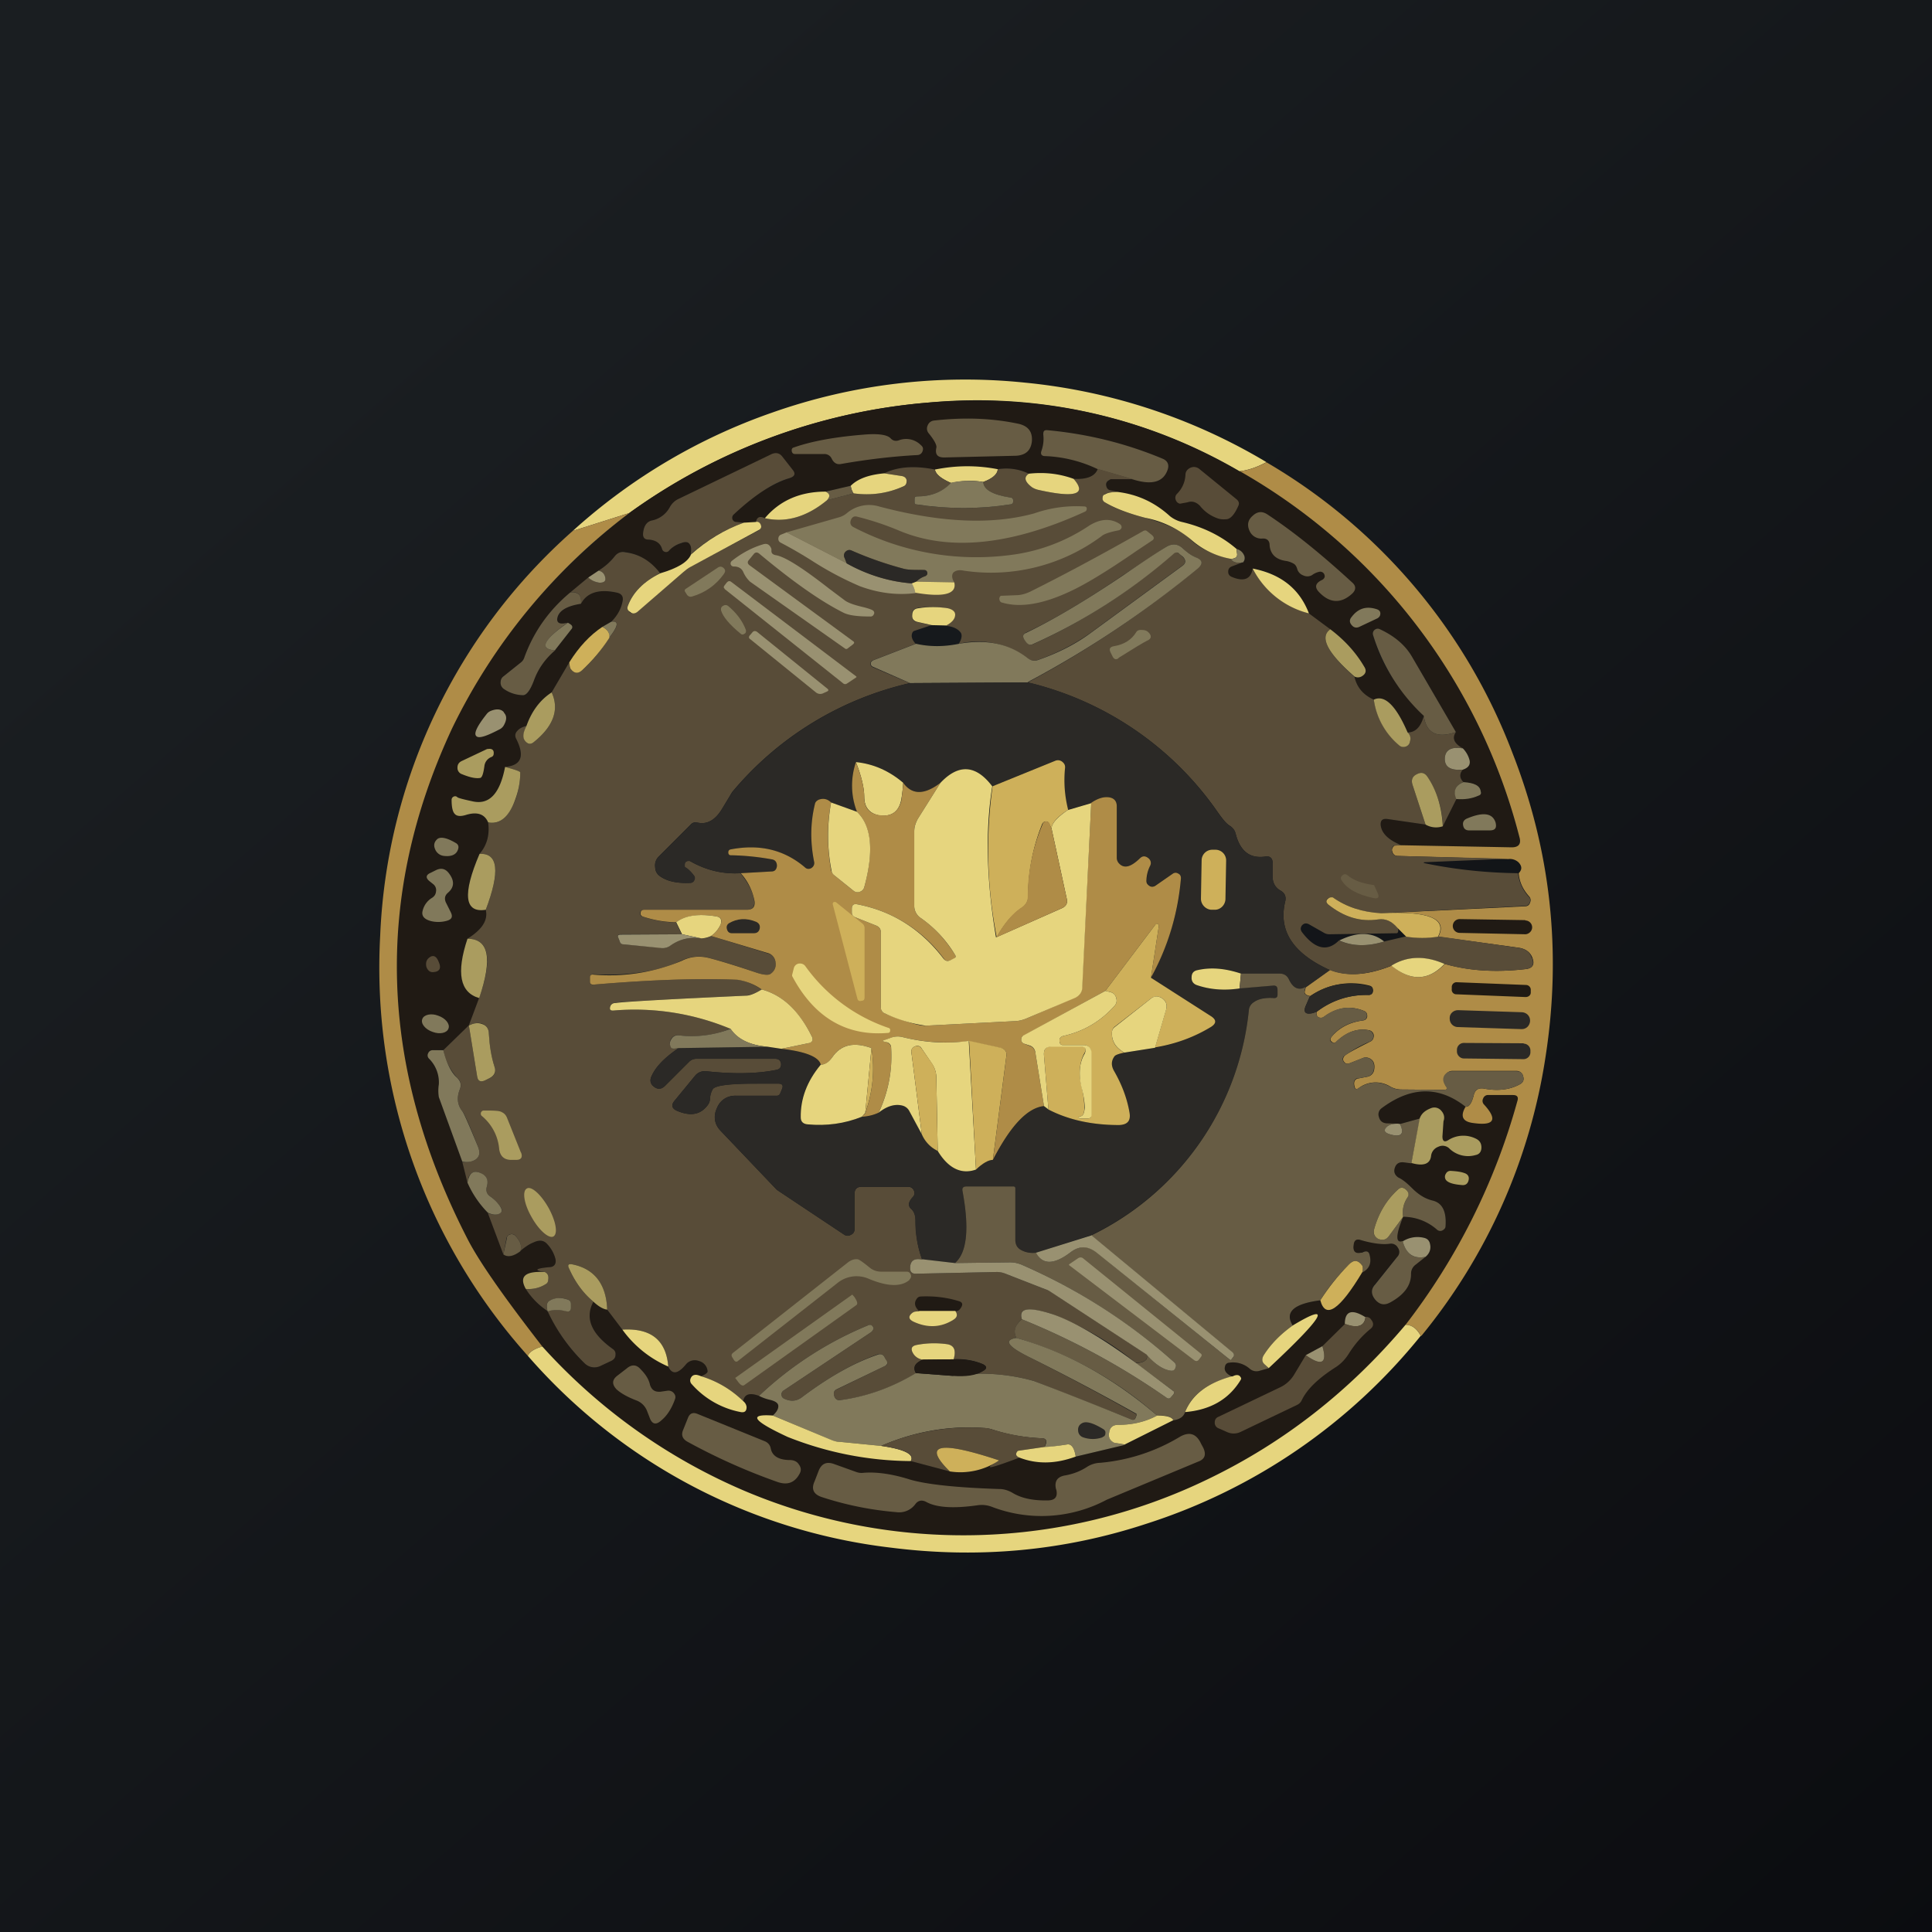 <!-- by TradingView --><svg width="56" height="56" viewBox="0 0 56 56" xmlns="http://www.w3.org/2000/svg"><path fill="url(#a)" d="M0 0h56v56H0z"/><path d="M36.7 13.4c-.26.14-.52.23-.77.26a15.07 15.07 0 0 0-9.03-1.99 17.22 17.22 0 0 0-8.66 3.2l-1.64.52a16.84 16.84 0 0 1 5.78-3.43 16.82 16.82 0 0 1 7.32-.87 16.8 16.8 0 0 1 7 2.3Z" fill="#E6D57E"/><path d="M35.93 13.66a17.07 17.07 0 0 1 8.1 10.6c.06.2-.02.3-.22.3l-3.19-.06c-.37-.15-.57-.34-.6-.58-.01-.14.05-.2.2-.18l1.1.16c.15.1.32.1.5.05l.4-.8c.23.03.45 0 .64-.09.05-.02.08-.06.07-.12-.03-.16-.2-.25-.51-.27-.11-.12-.12-.24-.02-.36.15-.05.22-.13.2-.26a.68.68 0 0 0-.2-.36c-.25-.14-.32-.3-.2-.47l-1.27-2.18c-.19-.33-.5-.6-.93-.8a.14.14 0 0 0-.16.02.14.14 0 0 0-.04.15c.2.8.7 1.57 1.47 2.34-.09.33-.25.48-.47.48-.34-.79-.67-1.1-.98-.95a.92.92 0 0 1-.56-.66c.07.02.14.02.2-.01.13-.07.16-.17.08-.3a3.7 3.7 0 0 0-.98-1.07l-.62-.46a2.01 2.01 0 0 0-1.63-1.3c-.05.31-.26.4-.62.24a.15.15 0 0 1-.1-.15c0-.07.04-.12.1-.15l.33-.11a.16.16 0 0 0 .05-.19.3.3 0 0 0-.23-.2 3.57 3.57 0 0 0-1.58-.79.8.8 0 0 1-.35-.17 2.79 2.79 0 0 0-1.5-.7l-.24-.05a.12.12 0 0 1-.09-.08c-.04-.1-.01-.17.08-.22a.14.14 0 0 1 .07-.02h.62c.55.18.88.08 1-.3.04-.13 0-.23-.14-.29a11.5 11.5 0 0 0-3.34-.83c-.1-.01-.14.03-.13.12.02.17 0 .32-.05.47-.04.1 0 .15.1.16.48 0 .99.13 1.53.37-.08.22-.32.31-.7.29-.41-.15-.84-.2-1.3-.15a1.45 1.45 0 0 0-.9-.13 4.74 4.74 0 0 0-1.82.01c-.6-.12-1.1-.08-1.47.11-.45.04-.78.16-.97.36l-.73.17c-.74 0-1.33.26-1.76.77-.15-.07-.23-.03-.26.11l-.35.02-.21-.02a.12.12 0 0 1-.12-.08c-.01-.06 0-.1.04-.14a4.27 4.27 0 0 1 1.61-1.05c.16-.04.19-.13.09-.25l-.29-.37c-.08-.1-.19-.13-.3-.07l-2.7 1.29c-.12.05-.2.13-.26.23a.76.76 0 0 1-.54.4c-.14.04-.22.16-.24.37-.01.11.04.17.15.18.21 0 .35.1.4.27.02.05.05.08.1.09.04 0 .08-.01.11-.05a.8.8 0 0 1 .35-.2c.13-.06.21-.04.25.04.04.06.04.16.02.28-.08.22-.38.4-.9.55-.26-.36-.59-.56-.99-.62a.31.31 0 0 0-.3.11c-.13.17-.3.31-.48.43l-.3.2-.53.44a4.43 4.43 0 0 0-1.33 1.9.29.29 0 0 1-.1.13l-.5.39a.22.22 0 0 0-.08.2c0 .08.04.14.11.18a1 1 0 0 0 .55.17c.1 0 .2-.15.3-.41.11-.34.32-.63.62-.9l.47-.6c.04-.05.04-.1-.02-.14a.7.7 0 0 0-.08-.05c-.21.05-.31.02-.3-.1.01-.23.24-.38.68-.45.17-.33.52-.44 1.05-.32.12.03.18.1.16.23-.04.23-.15.43-.33.6l-.26.16c-.36.24-.68.58-.96 1.03l-.51.87c-.34.22-.58.55-.73.97a.48.48 0 0 0-.26.14c-.07.07-.08.15-.04.23.26.5.15.78-.32.82-.15.78-.46 1.1-.93 1-.28-.06-.43-.1-.45-.12-.03-.03-.07-.04-.1-.02a.1.1 0 0 0-.07.1c0 .2.03.34.09.4.06.07.17.08.33.03.33-.1.54-.02.64.22.04.38-.04.68-.25.9-.5 1.18-.44 1.72.18 1.63.07.3-.1.57-.53.84-.33 1-.22 1.56.34 1.72l-.3.8-.74.7-.31.01c-.07 0-.11.03-.13.09-.03.05-.02.1.02.15.21.23.3.48.29.75-.02.2-.02.32 0 .37l.68 1.87.15.61c.15.34.35.63.59.87l.45 1.2c.12.1.28.07.49-.08.13-.12.26-.2.39-.26.17-.08.3-.06.4.06.12.14.2.28.23.42.03.15-.03.23-.19.24-.4.04-.44.09-.12.14-.57-.03-.76.13-.55.5.2.28.4.5.63.63.3.63.66 1.13 1.08 1.52.13.12.29.15.46.07l.32-.15c.07-.04.1-.09.11-.17a.18.18 0 0 0-.08-.17c-.63-.45-.81-.9-.57-1.37.16.14.3.22.41.23l.44.58c.35.49.8.84 1.33 1.07.1.24.28.22.51-.06.1-.12.23-.16.38-.1.15.04.24.14.25.3 0 .04-.06.09-.19.14a.5.5 0 0 0-.15-.04.15.15 0 0 0-.15.1.15.15 0 0 0 .03.17c.38.42.85.7 1.42.8.12.03.17-.02.16-.14a.27.27 0 0 0-.1-.17c.05-.2.2-.25.47-.15.12.06.23.1.34.12.14.04.21.1.22.18 0 .09-.05.18-.16.27-.72-.05-.58.15.43.62.88.4 2.07.64 3.57.7l1.13.3a2 2 0 0 0 1.43-.32c-.5.29-.3.26.59-.08.51.2 1.06.18 1.63-.03l1.42-.34 1.4-.7c.2-.04.3-.12.35-.25a1.96 1.96 0 0 0 1.61-.93.07.07 0 0 0 0-.08c-.05-.08-.13-.08-.24-.03-.18-.07-.25-.17-.21-.3a.12.12 0 0 1 .1-.09c.24-.03.45.02.61.16.09.08.19.1.3.07l.26-.07c1.62-1.52 1.85-1.93.7-1.24-.25-.39.02-.63.79-.73.15.56.56.29 1.22-.82.2-.1.27-.26.21-.49-.02-.1-.08-.13-.18-.1a.47.47 0 0 1-.07.03c-.15.03-.22-.02-.22-.17l.01-.08c.02-.11.08-.15.19-.12.37.1.66.14.86.11.1-.01.18.03.23.12a.2.2 0 0 1-.02.25l-.65.8c-.12.15-.11.3 0 .45.13.14.27.17.44.08.4-.22.61-.49.61-.82 0-.1.04-.2.13-.27l.29-.23c.13-.11.17-.25.12-.4a.21.21 0 0 0-.16-.15.8.8 0 0 0-.62.1c-.21.07-.21-.17 0-.71.41.01.74.14 1 .37.03.04.09.05.14.03a.14.14 0 0 0 .1-.13c.04-.42-.09-.67-.38-.74-.2-.05-.4-.16-.59-.36a1.96 1.96 0 0 0-.4-.31c-.1-.07-.14-.16-.1-.28.04-.12.12-.17.25-.16l.23.02c.35.1.54.03.57-.2a.32.32 0 0 1 .2-.27.28.28 0 0 1 .34.06c.2.19.45.25.75.18.11-.03.17-.1.17-.22 0-.13-.06-.21-.17-.26a.81.81 0 0 0-.78.05c-.12.07-.18.03-.18-.1l.03-.44a.29.29 0 0 0-.07-.3.26.26 0 0 0-.3-.08c-.17.06-.27.15-.31.29l-.58.16h-.07l-.32-.02c-.12-.01-.19-.07-.22-.18-.04-.1 0-.2.08-.26.86-.63 1.67-.65 2.43-.04-.16.27-.1.43.2.47.63.09.74-.09.34-.53a.15.15 0 0 1-.03-.18c.03-.07.08-.1.15-.1h.7c.13 0 .18.06.14.18a18.75 18.75 0 0 1-3.24 6.48 17.06 17.06 0 0 1-5.7 4.47 16.26 16.26 0 0 1-13.41.36 16.72 16.72 0 0 1-5.91-4.2 24.24 24.24 0 0 1-2.18-3.14c-2.56-4.98-2.7-9.91-.43-14.8 1.08-2.31 2.8-4.39 5.13-6.22a17.22 17.22 0 0 1 8.66-3.2c3.27-.27 6.28.4 9.03 2Z" fill="#201A14"/><path d="M27.37 13.26c-.2 0-.27-.09-.23-.28.02-.07-.05-.21-.22-.42a.21.21 0 0 1-.03-.23c.03-.08.1-.13.18-.14.88-.1 1.7-.07 2.48.1.26.07.38.23.36.5-.03.27-.18.4-.45.42l-2.1.05ZM32.85 13.9l-1.03-.3a3.86 3.86 0 0 0-1.53-.38c-.1 0-.14-.06-.1-.16.05-.15.07-.3.05-.47 0-.1.03-.13.13-.12 1.18.11 2.29.39 3.34.83.13.06.18.16.14.3-.12.37-.45.47-1 .3ZM23.89 13.16h-.85c-.05 0-.08-.03-.09-.08-.01-.06.01-.1.06-.11.48-.17 1.14-.3 2-.37.44-.04.7 0 .8.1.06.07.15.1.25.06a.6.6 0 0 1 .63.14c.06.05.08.1.05.18a.16.16 0 0 1-.15.11c-.74.04-1.48.13-2.22.26-.11.02-.2-.03-.26-.15a.23.23 0 0 0-.22-.14Z" fill="#675C44"/><path d="M21.56 15.15c-.56.2-1.07.5-1.54.92.02-.12.02-.22-.02-.28-.04-.08-.12-.1-.25-.05a.8.8 0 0 0-.35.21.11.11 0 0 1-.11.05.12.12 0 0 1-.1-.09c-.05-.17-.19-.26-.4-.27-.11 0-.16-.07-.15-.18.02-.21.1-.33.24-.37a.76.76 0 0 0 .54-.4c.06-.1.14-.18.25-.23l2.7-1.3c.12-.05.23-.03.31.08l.29.37c.1.12.07.2-.09.25-.45.13-.99.47-1.61 1.05a.13.13 0 0 0-.04.14c.02.05.06.08.12.08l.2.02Z" fill="#584C38"/><path d="M41.18 38.72c-.1-.21-.26-.32-.44-.32a18.75 18.75 0 0 0 3.24-6.48c.04-.12 0-.18-.13-.18h-.7a.15.15 0 0 0-.16.1.15.15 0 0 0 .03.18c.4.44.29.62-.33.53-.3-.04-.37-.2-.21-.47.1.01.18-.1.24-.35.04-.14.13-.2.28-.18.4.08.76.04 1.05-.12.1-.05.13-.13.1-.23-.02-.1-.1-.16-.2-.16H42.1a.24.24 0 0 0-.2.11.23.23 0 0 0-.03.23l.04.1c.06.07.04.11-.06.11l-1.24-.01a.65.65 0 0 1-.32-.09.81.81 0 0 0-.92.06c-.05.03-.08.02-.1-.03-.04-.13-.02-.21.06-.25l.04-.01.26-.05a.24.24 0 0 0 .2-.2c.03-.17-.02-.29-.15-.34a.22.22 0 0 0-.18 0l-.38.15c-.07.03-.12.01-.16-.04-.04-.05-.04-.1 0-.16s.3-.2.76-.43c.07-.03.1-.1.1-.18a.17.17 0 0 0-.15-.15c-.32-.06-.64.05-.94.34-.04.04-.08.04-.12 0-.06-.04-.06-.08-.02-.14.21-.26.52-.43.91-.48.08-.01.12-.05.13-.12 0-.08-.02-.13-.1-.16-.4-.16-.78-.1-1.15.17a.13.13 0 0 1-.1.03c-.09 0-.13-.06-.12-.17.45-.34.95-.5 1.5-.49.08 0 .13-.03.14-.12 0-.08-.03-.13-.1-.15a2.09 2.09 0 0 0-1.72.3.27.27 0 0 1-.12-.04.09.09 0 0 1-.04-.1l.03-.12.7-.5c.5.2 1.09.16 1.79-.12.55.46 1.07.44 1.54-.05.7.2 1.47.25 2.34.15.2-.02.27-.13.2-.32-.06-.17-.2-.27-.4-.3l-2.33-.32c.28-.52-.27-.75-1.64-.68l4.15-.2c.08 0 .13-.04.15-.11a.16.16 0 0 0-.03-.18c-.18-.2-.28-.42-.3-.67.1-.1.1-.2 0-.31a.37.37 0 0 0-.3-.1l-3.2-.09c-.08 0-.14-.04-.16-.12-.03-.07 0-.13.06-.18l.21-.01 3.19.06c.2 0 .28-.1.22-.3a17.07 17.07 0 0 0-8.1-10.6c.25-.03.5-.12.77-.26a16.56 16.56 0 0 1 7.12 8.4c1.12 2.85 1.44 5.79.97 8.82a16.7 16.7 0 0 1-3.6 8.1Z" fill="#AF8C47"/><path d="M28.92 13.6c0 .14-.15.27-.42.37a2.38 2.38 0 0 0-.93.03c-.3-.13-.45-.26-.47-.39.6-.12 1.2-.13 1.82-.01Z" fill="#E6D57E"/><path d="M27.1 13.61c.02.13.17.26.47.39-.25.26-.58.39-1 .39-.04 0-.06.02-.06.07v.1c0 .04.01.06.05.06.92.14 1.83.14 2.72 0 .06 0 .09-.04.09-.1 0-.06-.03-.1-.09-.1-.51-.08-.77-.23-.78-.45.27-.1.41-.23.42-.37.33-.05.63 0 .9.13-.15.1-.12.23.1.39.05.04.11.07.18.08 1.07.24 1.4.13 1.02-.32.38.02.62-.07.7-.29l1.03.3h-.62c-.03 0-.05 0-.07.02-.1.05-.12.12-.08.22.02.04.05.07.1.08l.23.05c-.17 0-.3.02-.38.06a.12.12 0 0 0-.07.11c0 .06.01.1.05.12.26.17.65.32 1.19.46.64.18 1.07.38 1.3.62.25.25.64.44 1.17.57.07.1.18.13.35.1l-.32.12c-.07.03-.1.08-.1.15 0 .07.03.12.1.15.35.15.56.07.61-.24.35.66.89 1.09 1.63 1.3l.62.46c-.32.22-.09.68.7 1.38.07.3.25.52.56.66.09.54.34.98.74 1.32.06.05.12.06.19.04a.18.18 0 0 0 .12-.15c.02-.11 0-.2-.07-.26.22 0 .38-.15.47-.48.07.5.38.66.93.47-.12.18-.05.33.2.47-.33-.05-.5.04-.52.27-.02.26.15.38.52.35-.1.12-.1.24.02.36-.23.09-.3.25-.2.48l-.4.8a2.78 2.78 0 0 0-.44-1.43c-.08-.12-.18-.15-.3-.08-.14.06-.18.16-.14.3l.38 1.16-1.1-.16c-.15-.02-.21.04-.2.18.03.24.23.43.6.58l-.21.01c-.07.05-.08.11-.06.18.02.08.08.12.16.12l3.2.08-2.37.1c-.1 0-.1.02 0 .04.88.18 1.77.27 2.66.28.03.25.13.48.3.67.06.05.07.11.04.18a.15.15 0 0 1-.15.1l-4.15.21a2.67 2.67 0 0 1-1.4-.45c-.02-.01-.04-.01-.07 0-.04 0-.07.02-.1.04-.04.05-.03.1.02.15.46.37.94.52 1.46.44.21-.03.4.05.55.24.03.03.04.07.02.13-.01.02-.02.03-.04.03l-1.94.03a.3.3 0 0 1-.16-.04l-.44-.25c-.08-.04-.14-.03-.2.03-.05.07-.05.13 0 .2.38.5.74.57 1.07.24.39.17.82.18 1.31.03l.64-.15c.3.06.62.06.92 0l2.32.33c.22.03.35.13.4.3h.01c.07.2 0 .3-.2.32-.87.1-1.65.05-2.34-.15-.57-.24-1.09-.23-1.54.05-.7.28-1.3.32-1.78.13-1.06-.48-1.5-1.13-1.3-1.98.04-.15-.01-.26-.14-.33a.43.43 0 0 1-.22-.39v-.39c0-.16-.08-.23-.23-.2-.43.06-.71-.16-.84-.65a.4.4 0 0 0-.18-.25c-.1-.06-.2-.19-.35-.4a9.32 9.32 0 0 0-5.5-3.75 29.5 29.5 0 0 0 4.94-3.32c.14-.12.13-.21-.04-.29a1.29 1.29 0 0 1-.39-.26c-.15-.15-.32-.17-.51-.05l-1.25.82c-1.09.74-2.02 1.29-2.79 1.65-.1.05-.12.12-.06.2l.06.08c.05.08.11.1.2.06A16.36 16.36 0 0 0 34 16.05c.06-.05.13-.05.19.01l.09.08c.1.1.09.2-.03.27l-2.65 1.94c-.42.3-.93.57-1.52.78a.31.31 0 0 1-.31-.06 2.39 2.39 0 0 0-1.98-.41c.09-.14.1-.25.06-.32-.08-.11-.22-.18-.43-.2.15-.1.23-.18.25-.27.03-.12-.04-.2-.21-.23a2.48 2.48 0 0 0-.85-.02c-.12.02-.18.09-.18.2 0 .12.05.2.16.21l.41.09-.48.16a.1.1 0 0 0-.07.05c-.05.1-.02.21.09.33l-1.24.48a.1.1 0 0 0-.07.1c0 .04.02.08.07.1l1.07.46a9.45 9.45 0 0 0-5.15 3.16l-.3.5c-.2.32-.44.45-.72.38a.18.18 0 0 0-.18.06l-.93.93a.35.35 0 0 0-.1.3c0 .13.06.22.17.29.2.13.49.19.85.17.05 0 .09-.03.11-.08a.12.12 0 0 0-.01-.13.9.9 0 0 0-.25-.24.05.05 0 0 1-.03-.06c0-.07.04-.11.11-.13l.06.01c.47.27.96.38 1.46.35.23.28.37.55.4.8.02.18-.05.26-.23.26h-2.97c-.06 0-.1.03-.1.09-.01.05.01.1.07.11.34.11.67.17.96.16l.17.35H18c-.09 0-.11.04-.07.12l.05.13c.02.02.04.04.07.04l1.12.1c.09.02.17 0 .25-.06.28-.19.58-.26.91-.21.12 0 .21-.03.28-.07l1.63.5a.3.3 0 0 1 .24.27.32.32 0 0 1-.15.33c-.06.04-.2.03-.41-.04-.57-.2-1.02-.33-1.35-.42a1.16 1.16 0 0 0-.81.07c-.68.32-1.53.45-2.56.4-.06 0-.1.03-.1.1v.11c0 .07.04.1.1.09 1.66-.14 3.05-.19 4.17-.14.19.01.42.1.71.28-.18.11-.34.17-.46.18-2.2.1-3.45.17-3.77.2-.08.01-.14.05-.16.1-.03.1 0 .14.1.13a7.21 7.21 0 0 1 3.38.53 3 3 0 0 1-1.49.19.21.21 0 0 0-.23.11.22.22 0 0 0 .02.26c.02.02.08.02.2 0-.43.29-.69.57-.8.85-.04.12 0 .21.1.28.1.07.2.06.3-.03l.7-.7a.29.29 0 0 1 .2-.09h2.3c.1 0 .16.05.17.15 0 .1-.04.15-.13.17-.54.11-1.22.13-2.04.04a.36.36 0 0 0-.33.14l-.6.73c-.09.12-.06.2.07.27.38.17.68.13.89-.14a.35.35 0 0 0 .08-.2c0-.1.03-.2.08-.28.07-.11.52-.17 1.34-.16h.57c.1 0 .14.05.1.15l-.05.13a.1.1 0 0 1-.1.07h-1.19a.56.56 0 0 0-.55.36c-.11.25-.07.47.11.66l1.62 1.7.04.03 1.91 1.27c.07.05.14.05.2.01.08-.03.11-.1.11-.17V34.6c0-.13.07-.2.2-.2h1.35c.08 0 .14.04.17.11s.02.14-.04.2c-.12.13-.14.24-.04.33.09.08.13.2.13.35 0 .4.06.77.19 1.12-.24-.05-.35.04-.35.25 0 .1.05.16.16.16l2.33-.05c.09 0 .17 0 .25.04l1.18.46.14.06 2.8 1.83c.02.08 0 .14-.05.18a.47.47 0 0 1-.27.06 9.07 9.07 0 0 0-2.45-1.42c-.68-.2-.96-.16-.85.16-.2.17-.25.35-.16.54-.38.06-.25.25.38.56A72.12 72.12 0 0 1 32.95 41l-.04.1c-.02.05-.05.06-.1.05l-2.84-1.12a5.6 5.6 0 0 0-2.36-.15c.38.03.67-.01.88-.14.13-.07.12-.14 0-.2a1.9 1.9 0 0 0-.86-.14c.1-.26.03-.41-.2-.44-.29-.04-.57-.03-.84.02-.18.03-.22.12-.11.27.06.09.15.14.27.16-.23.1-.3.22-.2.4-.72.42-1.44.68-2.18.77-.1.02-.16-.03-.19-.12-.03-.1 0-.16.1-.2l1.38-.67c.06-.02.07-.07.05-.12l-.06-.11c-.04-.1-.12-.13-.22-.1-.7.25-1.43.67-2.2 1.25-.14.1-.3.12-.48.04a.14.14 0 0 1-.1-.12c0-.05.02-.1.07-.13l2.52-1.68a.2.2 0 0 0 .08-.11v-.02c-.03-.08-.09-.1-.17-.07A10.3 10.3 0 0 0 22 40.46c-.27-.1-.42-.05-.46.15a3.04 3.04 0 0 0-1.22-.72c.13-.05.19-.1.19-.14a.33.33 0 0 0-.25-.3.33.33 0 0 0-.38.1c-.23.28-.4.3-.51.06-.06-.76-.5-1.12-1.33-1.07l-.44-.58c-.03-.74-.37-1.18-1-1.31-.13-.03-.16.02-.1.13.17.38.4.7.7.95-.25.47-.07.92.56 1.37.06.04.09.1.08.17 0 .08-.04.13-.11.17l-.32.15a.4.4 0 0 1-.46-.07A5.08 5.08 0 0 1 15.87 38c.17-.04.35-.04.55 0 .09.03.13 0 .13-.1v-.11c0-.06-.03-.1-.09-.12a.64.64 0 0 0-.53.03c-.08.04-.1.14-.06.3a2.12 2.12 0 0 1-.63-.64c.2.02.4-.03.58-.14a.16.16 0 0 0 .07-.12c.02-.11-.01-.19-.1-.23-.32-.05-.28-.1.12-.14.16 0 .22-.1.19-.24a.98.98 0 0 0-.23-.42c-.1-.12-.23-.14-.4-.06-.13.05-.26.14-.4.26.07-.14.02-.29-.14-.46a.14.14 0 0 0-.15-.03.14.14 0 0 0-.1.12l-.09.46-.45-1.2c.13.05.23.06.3.03.13-.04.14-.13.03-.26-.07-.1-.16-.18-.26-.25s-.13-.16-.1-.28c.05-.17 0-.3-.13-.37-.18-.11-.32-.08-.4.1l-.03.15-.15-.6c.17.01.3-.01.4-.08.1-.08.12-.2.06-.35-.25-.63-.4-.98-.46-1.04-.14-.18-.17-.39-.07-.64a.27.27 0 0 0-.08-.33 1.7 1.7 0 0 1-.4-.8l.74-.72.24 1.48c.02.14.1.17.22.12l.14-.07c.15-.07.2-.19.14-.34-.09-.28-.14-.6-.16-.94 0-.15-.07-.25-.2-.3-.1-.03-.23-.02-.38.05l.3-.8c.4-1.14.28-1.71-.34-1.71.43-.27.6-.54.53-.84.42-1.11.36-1.65-.18-1.62.2-.23.3-.53.25-.9.34.05.6-.17.8-.7.08-.24.13-.5.13-.76 0-.03-.15-.08-.44-.16.47-.04.58-.31.32-.82-.04-.08-.03-.16.04-.23.06-.07.15-.11.26-.14-.1.2-.11.36-.02.46.07.07.14.08.22.02.58-.46.76-.95.53-1.45l.51-.87c0 .1.02.17.05.2.1.13.2.13.32.03.3-.27.56-.58.78-.94.28-.34.3-.5.07-.47.18-.18.29-.38.33-.61.02-.13-.04-.2-.16-.23-.53-.12-.88 0-1.05.32 0-.13-.01-.21-.06-.27-.06-.06-.15-.08-.26-.05l.53-.44c.12.1.23.14.33.15.15 0 .2-.06.15-.2-.03-.08-.1-.13-.18-.15.19-.12.35-.26.48-.43.08-.09.18-.13.3-.1.4.05.73.25 1 .6-.48.26-.8.57-.93.95-.03.08 0 .14.06.19.07.05.14.04.2-.01l1.35-1.16c.06-.06.13-.1.2-.15l1.97-1.05c.09-.05.1-.12.05-.2-.03-.06-.07-.07-.12-.05.03-.14.11-.18.26-.11.61.14 1.22-.04 1.8-.52l.77-.2c.5.07.99 0 1.45-.2.07-.03.1-.09.09-.17-.01-.07-.05-.11-.13-.13l-.52-.08c.38-.19.87-.23 1.47-.11Z" fill="#584C38"/><path d="M31.12 13.88c.39.45.05.56-1.02.32a.52.52 0 0 1-.19-.08c-.21-.16-.24-.29-.09-.39.46-.05.89 0 1.3.15Z" fill="#E6D57E"/><path d="M34.36 13.78c0-.1.04-.17.14-.22.09-.04.18-.03.26.03l1.08.88c.07.06.09.12.05.2-.11.25-.23.38-.35.38-.1.01-.18 0-.26-.03a1.12 1.12 0 0 1-.5-.36c-.1-.1-.22-.15-.36-.1l-.22.04a.16.16 0 0 1-.12-.11.16.16 0 0 1 .03-.17.83.83 0 0 0 .25-.54Z" fill="#584C38"/><path d="m25.63 13.72.52.08c.08.02.12.06.13.13 0 .08-.02.14-.1.17-.45.2-.93.27-1.44.2a.48.48 0 0 1-.08-.22c.2-.2.52-.32.97-.36Z" fill="#E6D57E"/><path d="M28.5 13.97c.01.22.27.37.78.45.06 0 .09.04.09.1 0 .06-.03.1-.09.1-.89.14-1.8.14-2.72 0-.04 0-.05-.02-.05-.06v-.1c0-.05.02-.07.06-.07.42 0 .75-.13 1-.4.28-.06.6-.07.93-.02Z" fill="#81795B"/><path d="M24.66 14.08c.01.09.04.16.08.22l-.77.2c.1-.1.09-.2-.04-.25l.73-.17Z" fill="#675C44"/><path d="M23.93 14.25c.13.06.14.14.04.25-.58.48-1.19.66-1.8.52.43-.51 1.02-.77 1.76-.77ZM32.4 14.26c.57.07 1.07.3 1.51.7.1.08.22.14.35.17.6.14 1.14.4 1.58.78l.02.16c0 .05-.02.09-.08.11a.33.33 0 0 1-.1.02 2.4 2.4 0 0 1-1.17-.57 2.93 2.93 0 0 0-1.31-.62c-.54-.14-.93-.3-1.19-.46a.12.12 0 0 1-.05-.12c0-.05.02-.09.07-.1.08-.05.2-.07.38-.07Z" fill="#E6D57E"/><path d="m27.66 16.88-1.1-.02a.56.56 0 0 1 .26-.16.09.09 0 0 0 .06-.09.09.09 0 0 0-.06-.08.84.84 0 0 0-.22-.01c-.18 0-.3-.01-.39-.03-.5-.14-1.02-.31-1.52-.53a.14.14 0 0 0-.18.03.15.15 0 0 0-.03.18l.07.16-1.75-.9 1.5-.43a.63.63 0 0 0 .24-.12 1 1 0 0 1 .94-.2c1.77.47 3.27.54 4.5.2a3.7 3.7 0 0 1 1.45-.2c.04 0 .07.02.07.06 0 .04-.01.07-.05.09-2.14.98-3.94 1.16-5.39.55a8.26 8.26 0 0 0-1.2-.4c-.1-.03-.16 0-.2.1-.03.09 0 .16.08.2a7.7 7.7 0 0 0 4.74.78 5.25 5.25 0 0 0 2.1-.83c.33-.2.62-.21.88-.04.04.03.05.06.05.1-.01.04-.04.07-.08.08-.25.05-.42.1-.5.17a5.37 5.37 0 0 1-4 1c-.14-.03-.24 0-.3.06-.05.07-.04.17.03.28Z" fill="#81795B"/><path d="M18.24 14.87a17.22 17.22 0 0 0-5.13 6.23c-2.28 4.88-2.13 9.8.43 14.79.34.67 1.07 1.71 2.18 3.14-.23.06-.37.15-.42.27a16.86 16.86 0 0 1-4.28-12.18 16.57 16.57 0 0 1 5.58-11.73l1.64-.52Z" fill="#AF8C47"/><path d="M37.28 16.26c-.3-.04-.46-.2-.48-.46 0-.13-.08-.2-.21-.19a.37.37 0 0 1-.37-.22c-.08-.17-.05-.32.09-.44.14-.13.28-.14.44-.03.8.53 1.6 1.19 2.44 1.96.12.1.12.22 0 .33-.32.29-.64.28-.95-.04-.14-.14-.12-.26.06-.35l.04-.02c.05-.04.07-.08.05-.14-.02-.06-.07-.09-.13-.09a.52.52 0 0 0-.23.1.27.27 0 0 1-.25.01.28.28 0 0 1-.18-.19c-.02-.07-.05-.12-.1-.15a.63.63 0 0 0-.22-.08Z" fill="#675C44"/><path d="M21.9 15.13c.06-.02.1 0 .13.04.06.09.04.16-.05.2l-1.96 1.06c-.08.04-.15.1-.21.15l-1.34 1.16c-.07.05-.14.06-.2 0-.08-.04-.1-.1-.07-.18.14-.38.45-.7.93-.94.51-.15.81-.33.9-.55.46-.41.97-.72 1.53-.92l.35-.02Z" fill="#E6D57E"/><path d="m22.8 15.43 1.75.9c.64.35 1.27.54 1.89.58.03.05.06.14.1.28-.54.07-1.08 0-1.62-.2a9.41 9.41 0 0 1-1.39-.74 13 13 0 0 0-.9-.52.12.12 0 0 1-.07-.11c0-.06.03-.1.07-.12l.17-.07Z" fill="#999171"/><path d="m29.01 17.27.5-.02c.12-.01.26-.05.41-.13 1.04-.52 2.11-1.1 3.22-1.73.04-.02.07-.02.1 0l.15.12c.07.06.07.12 0 .16l-.45.3c-.84.58-1.48.97-1.94 1.18-.77.36-1.42.47-1.94.32a.1.1 0 0 1-.09-.09.1.1 0 0 1 .04-.11Z" fill="#81795B"/><path d="M22.47 16.09c.26.03.78.36 1.56.97l.44.33c.1.08.27.14.52.2.17.04.28.08.32.11.03.03.04.07.02.1a.1.1 0 0 1-.09.07c-.37 0-.63-.03-.79-.11-.66-.33-1.47-.9-2.44-1.71-.06-.05-.12-.05-.17.02l-.14.17c-.04.05-.03.1.02.14l3 2.2c.05.03.05.06 0 .1l-.17.13h-.04l-2.77-1.95a.85.85 0 0 1-.2-.29c-.05-.1-.14-.15-.27-.15a.09.09 0 0 1-.09-.06c-.01-.04 0-.07.03-.1.28-.22.57-.38.9-.48.12-.04.2 0 .25.13v.06c0 .07.04.1.11.12Z" fill="#999171"/><path d="m29.8 19.78-3.42.02-1.07-.47c-.05-.02-.07-.05-.07-.1 0-.04.03-.07.07-.09l1.24-.48c.4.09.81.09 1.25 0 .8-.14 1.45 0 1.98.41.1.08.2.1.31.06.6-.21 1.1-.47 1.52-.78l2.65-1.94c.12-.08.12-.17.03-.27l-.1-.08c-.05-.06-.12-.06-.18 0a16.36 16.36 0 0 1-4.07 2.61c-.08.04-.14.02-.2-.06l-.05-.07c-.06-.1-.04-.16.06-.2.77-.37 1.7-.92 2.8-1.66.51-.35.93-.63 1.24-.82.19-.12.36-.1.51.05.11.1.24.2.4.26.16.08.17.17.03.3a29.5 29.5 0 0 1-4.94 3.3ZM36.02 16.3c-.17.03-.28 0-.35-.1.05 0 .09 0 .11-.02.06-.02.08-.06.08-.11l-.02-.16c.11.03.19.1.23.21.02.08 0 .14-.05.19Z" fill="#81795B"/><path d="m26.56 16.86-.12.05a4.57 4.57 0 0 1-1.9-.58l-.06-.16a.15.15 0 0 1 .03-.18c.06-.05.11-.06.18-.03.5.22 1.01.4 1.52.53.08.02.21.03.4.03h.2c.05.02.07.05.07.1 0 .04-.03.06-.06.08-.12.04-.2.1-.26.16Z" fill="#2B2926"/><path d="m19.86 17.08.95-.63c.06-.04.12-.03.17.02.05.05.05.1 0 .17-.23.32-.54.54-.92.65-.06.02-.1 0-.14-.04l-.07-.11c-.01-.03 0-.04.01-.06Z" fill="#81795B"/><path d="M37.94 17.78a2.52 2.52 0 0 1-1.63-1.3c.82.16 1.36.59 1.63 1.3Z" fill="#E6D57E"/><path d="M17.35 16.54c.09.02.15.07.18.15.05.14 0 .2-.15.2a.58.58 0 0 1-.33-.15l.3-.2Z" fill="#999171"/><path d="m26.56 16.86 1.1.02c.08.34-.3.44-1.13.3a.85.85 0 0 0-.1-.27l.13-.05Z" fill="#E6D57E"/><path d="M21.01 17.07c-.04-.03-.04-.06-.01-.1l.07-.09c.04-.04.08-.05.13-.01l3.61 2.73c.02.01.02.03 0 .04l-.24.16c-.05.04-.1.04-.14 0L21 17.07Z" fill="#999171"/><path d="M16.52 17.18c.11-.03.2 0 .26.05.05.06.07.14.06.27-.44.07-.67.22-.69.45 0 .12.1.15.3.1-.7.5-.83.77-.36.8-.3.26-.5.55-.62.89-.1.26-.2.4-.3.41a1 1 0 0 1-.55-.17.22.22 0 0 1-.11-.18c0-.09.02-.15.09-.2l.5-.4a.29.29 0 0 0 .09-.12c.27-.76.72-1.39 1.33-1.9Z" fill="#675C44"/><path d="M21.47 18.37c-.33-.27-.52-.5-.57-.68-.01-.05 0-.1.06-.13.04-.03.1-.03.14 0 .24.2.42.43.52.7.01.05 0 .09-.04.11-.04.03-.08.03-.11 0Z" fill="#81795B"/><path d="m27.43 18.13-.42-.01-.4-.09c-.12-.02-.18-.09-.17-.2 0-.12.06-.19.18-.2.3-.05.58-.04.85 0 .17.04.24.12.21.24-.02.09-.1.18-.25.26Z" fill="#E6D57E"/><path d="m39.93 17.92-.53.25c-.09.04-.16.02-.22-.05-.07-.08-.07-.16 0-.24.19-.25.43-.32.73-.22.06.02.1.06.1.12s-.02.1-.08.14ZM16.09 18.85c-.47-.03-.35-.3.37-.8a.7.7 0 0 1 .08.05c.06.04.06.1.02.14l-.47.6ZM17.72 18.02c.23-.03.2.13-.07.47.03-.13-.03-.24-.19-.32l.26-.15Z" fill="#81795B"/><path d="M17.46 18.17c.16.08.22.19.2.32-.23.36-.5.67-.79.94-.11.1-.22.1-.32-.03-.03-.03-.04-.1-.05-.2.28-.45.6-.79.96-1.03Z" fill="#CEB05A"/><path d="M32.42 19.08c-.07.05-.13.03-.17-.05l-.06-.12c-.05-.1-.02-.16.1-.18.3-.05.51-.19.64-.4.03-.06.1-.08.18-.07.07 0 .13.02.17.06.11.1.1.2-.03.25-.12.06-.4.23-.83.5Z" fill="#81795B"/><path d="M38.56 18.24c.41.31.74.67.98 1.08.08.12.05.22-.08.29a.22.22 0 0 1-.2 0c-.79-.69-1.02-1.15-.7-1.37Z" fill="#AA9C5F"/><path d="M42.2 21.22c-.55.19-.86.03-.93-.47a5.34 5.34 0 0 1-1.47-2.34.14.14 0 0 1 .04-.15c.05-.04.1-.05.16-.02.43.2.74.47.93.8l1.27 2.18Z" fill="#675C44"/><path d="M23.98 19.96c.04.03.04.06 0 .08l-.11.05a.2.2 0 0 1-.22-.02l-1.9-1.54c-.05-.03-.05-.07-.02-.11l.07-.08c.04-.06.1-.06.15-.02l2.03 1.64Z" fill="#999171"/><path d="M29.8 19.78a9.32 9.32 0 0 1 5.49 3.76c.14.2.26.33.35.4.1.05.16.13.18.24.13.5.4.7.84.65.15-.03.23.04.23.2v.39a.43.43 0 0 0 .22.39c.13.07.18.18.14.33-.2.85.24 1.5 1.3 1.98l-.7.5c-.2.1-.37.02-.49-.23a.28.28 0 0 0-.27-.17h-1.12a2.3 2.3 0 0 0-1.26-.1c-.1.02-.17.09-.17.2-.01.11.04.19.14.22.37.14.79.18 1.25.1l.96-.07c.1 0 .14.04.14.13v.13c0 .07-.03.1-.1.1a.88.88 0 0 0-.6.12.3.3 0 0 0-.13.22 8.17 8.17 0 0 1-4.57 6.53l-1.6.51a.81.81 0 0 1-.42-.07.31.31 0 0 1-.18-.3v-1.5c0-.03-.02-.05-.06-.05h-1.35c-.1 0-.14.05-.12.14.2 1.08.13 1.77-.22 2.08l-.95-.1a3.23 3.23 0 0 1-.2-1.12c0-.16-.03-.27-.12-.35-.1-.09-.08-.2.04-.34.06-.05.07-.12.04-.2a.17.17 0 0 0-.17-.1h-1.35c-.13 0-.2.07-.2.2v1.02c0 .08-.03.14-.1.17a.19.19 0 0 1-.2 0l-1.92-1.28a.19.19 0 0 1-.04-.03l-1.62-1.7a.56.56 0 0 1-.11-.66c.1-.24.29-.36.55-.36h1.18a.1.1 0 0 0 .1-.07l.06-.13c.04-.1 0-.15-.1-.15H22c-.82 0-1.27.05-1.34.16a.72.72 0 0 0-.08.28c0 .08-.03.14-.08.2-.21.27-.5.31-.9.14-.12-.06-.15-.15-.06-.27l.6-.73c.08-.1.2-.15.33-.14.82.09 1.5.07 2.04-.04.1-.02.14-.08.13-.17-.01-.1-.07-.15-.16-.15h-2.3a.29.29 0 0 0-.21.09l-.7.7c-.1.1-.2.1-.3.03-.1-.07-.14-.16-.1-.28.11-.28.37-.56.8-.85l2.58-.04.4.06c.7.08 1.09.24 1.14.46-.4.48-.6.99-.58 1.53 0 .12.07.19.2.2.55.05 1.07-.02 1.57-.22.18 0 .34-.05.49-.12.25-.2.49-.26.7-.2.08.02.15.07.2.16l.35.67c.1.23.26.38.46.48.32.5.69.69 1.11.54.2-.18.36-.28.5-.28.5-1 1-1.51 1.47-1.56l.13.1c.58.3 1.26.45 2.05.45.24 0 .34-.12.3-.36-.07-.4-.22-.8-.45-1.2-.1-.17-.09-.31.02-.44.04-.04.14-.07.28-.1l.9-.14c.59-.11 1.13-.31 1.62-.62.15-.1.15-.2 0-.29l-1.75-1.12c.53-1.03.82-2 .87-2.88 0-.07-.02-.11-.08-.14a.14.14 0 0 0-.15 0l-.52.35a.15.15 0 0 1-.16 0 .15.15 0 0 1-.08-.13c0-.15.03-.3.09-.43.05-.1.03-.18-.05-.24-.09-.07-.17-.06-.24.01-.27.26-.47.3-.62.14a.23.23 0 0 1-.05-.16v-1.49c0-.15-.08-.24-.23-.26-.15-.02-.32.03-.5.16l-.69.2c-.1-.4-.13-.8-.09-1.2a.2.2 0 0 0-.08-.19.2.2 0 0 0-.2-.03l-1.82.74c-.47-.62-.97-.66-1.5-.1-.46.35-.82.36-1.08 0a2.48 2.48 0 0 0-1.37-.6c-.16.45-.15.93.03 1.44l-.75-.27c-.1-.1-.22-.13-.36-.08a.19.19 0 0 0-.11.13c-.13.53-.14 1.1-.02 1.68.01.07-.02.13-.08.17-.07.04-.14.03-.2-.02-.59-.5-1.3-.68-2.14-.52-.05.01-.07.04-.07.09 0 .05.03.07.08.08.46.01.86.05 1.2.12.1.02.14.09.13.19 0 .1-.06.15-.16.16l-.9.05c-.5.03-.98-.08-1.45-.35a.08.08 0 0 0-.06 0c-.07 0-.1.05-.1.12 0 .03 0 .05.02.06.05.02.14.1.25.24.03.04.03.09.01.13a.12.12 0 0 1-.1.08c-.37.02-.66-.04-.86-.17a.36.36 0 0 1-.18-.28.35.35 0 0 1 .1-.3l.94-.94c.05-.05.11-.07.18-.06.28.07.52-.06.71-.38l.31-.5a9.45 9.45 0 0 1 5.15-3.16l3.41-.02Z" fill="#2B2926"/><path d="M15.99 20.07c.23.5.05.99-.53 1.45-.08.06-.15.05-.22-.02-.1-.1-.09-.25.02-.46.15-.42.39-.75.73-.97ZM40.8 21.23c.07.06.1.15.07.26a.18.18 0 0 1-.12.15.19.19 0 0 1-.2-.04 2.1 2.1 0 0 1-.73-1.32c.31-.15.64.16.98.95Z" fill="#AA9C5F"/><path d="M14.6 20.65c.1.1.09.22 0 .38a.3.3 0 0 1-.1.1c-.4.21-.63.29-.7.2-.07-.08.04-.3.32-.65a.3.3 0 0 1 .12-.08c.16-.06.29-.05.37.05Z" fill="#999171"/><path d="M14.25 21.94a.32.32 0 0 0-.21.27c-.03.22-.07.34-.13.34-.13.02-.3-.02-.52-.11a.19.19 0 0 1-.13-.19c0-.09.04-.15.12-.19l.74-.35h.02c.12-.02.18.03.17.13 0 .05-.02.08-.06.1Z" fill="#AA9C5F"/><path d="M42.4 21.69c.1.1.17.23.2.36.02.13-.05.21-.2.26-.37.03-.54-.09-.52-.35.02-.23.2-.32.51-.27Z" fill="#999171"/><path d="M26.18 22.7c-.02.28-.05.46-.07.54-.08.3-.28.43-.6.4-.3-.05-.46-.23-.46-.55 0-.25-.08-.59-.24-1 .5.05.96.25 1.37.6Z" fill="#E6D57E"/><path d="M30.95 23.48c-.31.2-.47.39-.47.54l-.07-.15a.1.1 0 0 0-.1-.06c-.04 0-.08.03-.1.07A5.61 5.61 0 0 0 29.8 26c0 .12-.06.22-.16.3-.28.18-.53.47-.75.87a13.27 13.27 0 0 1-.12-4.38l1.82-.74a.2.2 0 0 1 .2.03c.06.05.09.1.08.19-.04.4-.01.8.09 1.2Z" fill="#CEB05A"/><path d="M24.81 22.1c.16.4.24.74.24 1 0 .31.15.5.47.53.31.04.51-.09.6-.4.01-.07.04-.25.06-.54.26.36.62.35 1.08 0l-.66 1.05c-.06.1-.1.23-.1.36v2.15c0 .15.06.27.19.36.4.28.73.64 1 1.08.02.04.01.07-.03.1l-.1.04c-.09.04-.15.03-.2-.04a4.04 4.04 0 0 0-2.52-1.58c-.1-.02-.15.03-.15.13v.1c0 .07.02.11.08.14l.63.25c.09.04.13.1.13.2v2.16c0 .09.04.15.13.19.6.24 1 .36 1.17.35l2.55-.13c.15 0 .29-.04.42-.1l1.36-.59c.13-.05.2-.15.2-.29l.27-5.35c.19-.13.36-.18.51-.16.15.02.23.11.23.26v1.5c0 .05.02.1.05.14.15.18.35.13.62-.13.07-.07.15-.08.24-.01.08.06.1.15.05.24a.99.99 0 0 0-.1.43c0 .06.03.1.09.14.05.03.1.03.16 0l.52-.36c.05-.03.1-.03.15 0 .06.03.08.07.08.14a7.17 7.17 0 0 1-.87 2.88l.23-1.5c0-.03-.01-.05-.04-.06-.02 0-.05 0-.06.02l-1.45 1.92-2.37 1.3c-.05.02-.07.06-.07.11 0 .06.03.1.08.12l.18.07c.08.03.13.1.15.19l.25 1.55c-.48.05-.97.57-1.48 1.56l.39-3c.02-.14-.04-.21-.16-.24l-.93-.2c-.64.07-1.28.04-1.92-.12a.56.56 0 0 0-.33.02l-.2.07c-.05.01-.05.03 0 .04l.07.02c.08.03.12.08.13.16.04.65-.08 1.27-.36 1.88-.15.07-.31.11-.49.12l.1-.1c.22-.63.28-1.26.18-1.89-.51-.19-.89-.1-1.14.27-.1.14-.2.21-.33.21-.05-.22-.43-.38-1.14-.46l.77-.16c.13-.03.17-.1.1-.22-.37-.73-.85-1.18-1.44-1.34a1.66 1.66 0 0 0-.7-.28c-1.13-.05-2.52 0-4.18.14-.06 0-.1-.02-.1-.09v-.12c0-.06.04-.09.1-.08a5.43 5.43 0 0 0 2.56-.4c.26-.13.53-.15.8-.08.34.09.8.23 1.36.42.21.07.35.08.41.04.12-.08.17-.2.15-.33a.31.31 0 0 0-.24-.28l-1.63-.49c.14-.1.23-.22.28-.34.05-.13 0-.21-.14-.23-.5-.08-.88-.02-1.15.17-.3 0-.62-.05-.96-.16-.06-.02-.08-.06-.07-.11 0-.06.04-.09.1-.09h2.97c.18 0 .25-.08.23-.25a1.65 1.65 0 0 0-.4-.81l.89-.05c.1 0 .15-.06.16-.16 0-.1-.04-.17-.14-.19a7.35 7.35 0 0 0-1.2-.12c-.04 0-.07-.03-.07-.08s.02-.08.07-.09c.84-.16 1.55.01 2.15.52.05.05.12.06.19.02.06-.04.09-.1.08-.17-.12-.59-.11-1.15.02-1.68.01-.06.05-.1.11-.13.14-.05.26-.02.36.08-.12.62-.12 1.27 0 1.97.02.06.05.1.09.14l.56.45c.05.04.11.05.18.03a.19.19 0 0 0 .13-.13c.28-1.05.21-1.78-.21-2.19a2.1 2.1 0 0 1-.03-1.44Z" fill="#AF8C47"/><path d="M14.64 22.23c.3.08.44.13.44.16 0 .27-.05.52-.14.77-.18.52-.45.74-.79.68-.1-.24-.31-.32-.64-.22-.16.05-.27.04-.33-.03-.06-.06-.09-.2-.09-.4a.1.1 0 0 1 .06-.1c.04-.02.08-.01.11.02.02.02.17.06.45.12.47.1.78-.22.93-1Z" fill="#AA9C5F"/><path d="M28.76 22.8c-.2 1.26-.17 2.72.11 4.37l1.92-.85c.12-.06.16-.15.13-.27l-.44-2.03c0-.15.16-.33.47-.54l.68-.2-.26 5.34c0 .14-.08.24-.2.3l-1.37.58c-.13.06-.27.1-.42.1l-2.55.13a4.1 4.1 0 0 1-1.17-.35.19.19 0 0 1-.13-.19v-2.17c0-.09-.04-.15-.13-.19l-.63-.25c-.06-.03-.08-.07-.08-.14v-.1c0-.1.05-.15.15-.13 1 .19 1.85.71 2.51 1.58.06.07.12.08.2.04l.1-.05c.05-.02.06-.05.04-.09a3.5 3.5 0 0 0-1-1.08.42.42 0 0 1-.19-.36V24.1c0-.13.04-.25.1-.36l.66-1.05c.53-.56 1.03-.52 1.5.1Z" fill="#E6D57E"/><path d="M41.82 23.95a.6.6 0 0 1-.5-.05l-.38-1.16c-.04-.14 0-.24.13-.3.13-.07.23-.04.31.08.26.39.41.86.44 1.43Z" fill="#AA9C5F"/><path d="M42.42 22.67c.31.02.48.1.5.27.02.06 0 .1-.06.12-.2.09-.4.12-.65.1-.1-.24-.02-.4.21-.49Z" fill="#81795B"/><path d="m24.09 23.26.75.27c.42.4.5 1.13.21 2.19a.19.19 0 0 1-.13.13.18.18 0 0 1-.18-.03l-.56-.45a.21.21 0 0 1-.08-.14 5.31 5.31 0 0 1-.01-1.97Z" fill="#E6D57E"/><path d="M42.59 24.07c-.1 0-.16-.04-.18-.14-.02-.1.02-.16.1-.2.47-.2.75-.17.84.11.04.16-.01.23-.17.23h-.6Z" fill="#81795B"/><path d="m30.48 24.02.44 2.03c.03.12-.01.21-.13.27l-1.91.85c.22-.4.47-.7.75-.88.1-.07.16-.17.16-.3 0-.72.14-1.42.43-2.1.01-.05.05-.08.1-.08a.1.1 0 0 1 .1.06l.06.15Z" fill="#AF8C47"/><path d="M13.22 24.44c.08.05.09.13.03.24-.06.1-.18.15-.37.13a.31.31 0 0 1-.27-.2c-.05-.12-.02-.22.08-.3.1-.06.28-.02.53.13Z" fill="#81795B"/><path d="M35.23 24.63h-.09a.31.31 0 0 0-.31.3l-.02 1.12c0 .17.14.31.3.32h.1c.17 0 .3-.14.31-.3l.02-1.12a.31.31 0 0 0-.3-.32Z" fill="#CEB05A"/><path d="M14.08 26.37c-.62.1-.68-.45-.18-1.62.54-.03.6.51.18 1.62Z" fill="#AA9C5F"/><path d="m12.56 25.63-.1-.08c-.13-.1-.12-.19.02-.25l.16-.08c.15-.07.27-.04.37.09.17.22.16.41-.03.57-.09.08-.1.17-.06.27l.15.3c.06.13.02.2-.12.24a.91.91 0 0 1-.45.01c-.2-.05-.29-.15-.25-.3a.6.6 0 0 1 .28-.38c.07-.05.1-.1.11-.19a.22.22 0 0 0-.08-.2Z" fill="#81795B"/><path d="M39.81 26.03c-.47-.1-.77-.27-.92-.51-.04-.06-.03-.1.02-.15.05-.04.1-.04.15 0 .16.14.4.23.73.28.02 0 .04 0 .05.03l.09.2c.06.13.02.18-.12.15Z" fill="#675C44"/><path d="M40.04 26.47c1.37-.07 1.92.16 1.64.68-.3.05-.61.05-.92 0l-.26-.26c-.16-.19-.34-.27-.55-.24-.52.08-1-.07-1.46-.44-.05-.05-.06-.1-.01-.15.02-.02.05-.04.09-.05h.06c.4.28.86.43 1.4.46ZM24.14 26.22c-.01-.03 0-.05.02-.07.02-.01.05-.01.07 0l.78.63c.03.03.05.07.05.12v2.01c0 .07-.03.1-.1.1-.05.02-.1-.01-.11-.07l-.71-2.72Z" fill="#CEB05A"/><path d="M20.61 27.13a.74.74 0 0 1-.28.07l-.56-.12-.17-.35c.27-.2.65-.25 1.15-.17.14.02.18.1.14.23a.81.81 0 0 1-.28.34Z" fill="#E6D57E"/><path d="M21.21 27.05c-.07 0-.12-.04-.14-.12-.02-.07 0-.13.06-.17.24-.14.5-.16.79-.04.08.04.12.1.1.2-.02.08-.07.13-.17.13h-.64Z" fill="#2B2926"/><path d="m33.36 28.34 1.75 1.12c.15.1.15.2 0 .3-.49.3-1.03.5-1.63.6l.32-1.1a.27.27 0 0 0-.11-.32.27.27 0 0 0-.35.02l-1.03.8a.22.22 0 0 0-.08.17c-.01.25.1.44.36.58-.14.03-.24.06-.28.1-.1.13-.11.27-.02.43.23.4.38.8.45 1.21.04.24-.06.35-.3.36-.79 0-1.47-.15-2.05-.45l-.13-1.58c-.01-.17.06-.25.22-.25h.83c.15 0 .2.07.12.2-.14.26-.17.58-.08.96.06.25.08.46.08.62 0 .14-.03.22-.09.24-.13.05-.12.07.02.07h.17c.07 0 .1-.04.1-.1v-1.78c0-.16-.07-.25-.24-.25h-.59a.08.08 0 0 1-.07-.04.2.2 0 0 1-.02-.1c0-.06.04-.1.1-.12.6-.13 1.1-.43 1.5-.88a.23.23 0 0 0 .04-.24.23.23 0 0 0-.19-.16l-.12-.03 1.45-1.92c.01-.02.04-.03.06-.02.03.01.04.03.04.06l-.23 1.5Z" fill="#CEB05A"/><path d="m44.21 26.67-1.9-.03a.2.2 0 0 0 0 .4l1.9.04c.1 0 .2-.09.2-.2a.2.2 0 0 0-.2-.2Z" fill="#201A14"/><path d="m19.77 27.08.56.12c-.33-.05-.63.02-.9.21a.37.37 0 0 1-.26.07l-1.12-.11c-.03 0-.05-.02-.07-.04l-.05-.13c-.04-.08-.02-.11.07-.11l1.77-.01ZM40.12 27.29c-.49.15-.92.14-1.3-.03.53-.26.96-.25 1.3.03Z" fill="#999171"/><path d="M13.55 27.21c.62 0 .73.57.34 1.72-.56-.16-.67-.73-.34-1.72Z" fill="#AA9C5F"/><path d="M12.61 28.17c-.13.03-.2-.02-.25-.14-.03-.13 0-.23.12-.3.1-.05.18 0 .24.16.07.16.03.25-.1.28Z" fill="#584C38"/><path d="M41.87 27.94c-.47.5-.99.5-1.54.05.45-.28.97-.3 1.54-.05ZM25.73 29.94c-1.21.1-2.14-.46-2.77-1.65v-.03l.05-.2a.18.18 0 0 1 .14-.13c.08-.01.14.01.19.07a4.9 4.9 0 0 0 2.4 1.79c.05.01.07.04.06.09 0 .04-.03.06-.07.06ZM35.97 28.22l-.04.43c-.46.07-.88.03-1.25-.1-.1-.04-.15-.12-.14-.23 0-.11.06-.18.17-.2.4-.09.81-.05 1.26.1Z" fill="#E6D57E"/><path d="m37.84 28.61-.03.12c0 .05 0 .08.04.1.02.02.06.04.12.04l-.13.3c-.06.16 0 .23.16.2.04 0 .1-.02.15-.04 0 .1.03.16.12.17.04 0 .07-.01.1-.03.37-.28.76-.33 1.16-.17.07.03.1.08.09.16-.01.07-.05.11-.13.12-.4.05-.7.22-.9.48-.05.06-.05.1 0 .14.05.04.1.04.13 0 .3-.29.62-.4.94-.34.09.02.13.07.15.15 0 .09-.03.15-.1.18a3.5 3.5 0 0 0-.76.43c-.04.05-.04.1 0 .16.04.05.1.07.16.04l.38-.15a.22.22 0 0 1 .18 0c.13.05.18.17.15.34a.24.24 0 0 1-.2.2l-.26.05h-.04c-.08.05-.1.13-.06.26.02.05.05.06.1.03.3-.2.6-.23.92-.06.1.06.21.09.32.09l1.24.01c.1 0 .12-.04.06-.11a.6.6 0 0 1-.05-.1.23.23 0 0 1 .03-.23c.06-.07.12-.1.21-.1h1.86c.1 0 .18.04.2.15.03.1 0 .18-.1.23-.3.16-.64.2-1.05.12-.15-.02-.24.04-.28.18-.06.25-.14.36-.24.35-.76-.6-1.57-.6-2.43.04a.22.22 0 0 0-.08.26c.03.11.1.17.22.18l.32.01c-.14 0-.24.03-.3.08-.1.1-.09.17.05.22.35.11.46.02.32-.29l.58-.16-.25 1.3-.23-.03c-.13-.01-.21.04-.25.16-.04.12 0 .21.1.28.13.06.26.17.4.31.2.2.39.31.6.36.28.07.4.32.37.74 0 .06-.04.1-.1.13a.14.14 0 0 1-.15-.03 1.48 1.48 0 0 0-.98-.37.77.77 0 0 1 .12-.55c.05-.09.04-.17-.04-.24-.08-.07-.16-.07-.23 0-.33.3-.56.68-.69 1.15-.03.13 0 .22.13.28.11.05.2.03.29-.07l.42-.57c-.22.54-.22.78-.01.7.09.37.3.53.66.46l-.29.23a.32.32 0 0 0-.13.27c0 .33-.2.6-.6.82-.18.1-.32.06-.44-.08-.12-.15-.13-.3 0-.44l.64-.8a.2.2 0 0 0 .02-.26.22.22 0 0 0-.23-.12c-.2.03-.49 0-.86-.11-.1-.03-.17 0-.19.12l-.01.08c0 .15.07.2.22.17.02 0 .04 0 .07-.02.1-.04.16-.01.18.09.06.23-.01.4-.21.5.02-.1.01-.16 0-.19-.12-.17-.25-.19-.4-.03-.32.33-.6.67-.82 1.03-.77.1-1.04.34-.8.73-.35.25-.63.53-.84.86-.06.1-.05.2.04.28l.1.1-.25.07a.3.3 0 0 1-.3-.06.73.73 0 0 0-.6-.17.12.12 0 0 0-.11.1c-.04.12.03.22.2.3-.71.18-1.17.53-1.36 1.03-.04.13-.15.21-.34.24-.04-.1-.2-.15-.47-.14a10.7 10.7 0 0 0-4.08-2.25c-.1-.2-.04-.37.16-.54a21.2 21.2 0 0 1 4.2 2.28c.05.03.09.02.12-.02l.08-.09c.02-.03.02-.07-.02-.1l-1.08-.8c.1 0 .2-.02.27-.07.06-.04.07-.1.05-.18.24.29.48.44.7.47.06 0 .1-.02.13-.08s.02-.11-.03-.16a16.73 16.73 0 0 0-4.4-2.82.83.83 0 0 0-.35-.08l-1.61.02c.35-.3.42-1 .22-2.08-.02-.1.02-.14.12-.14h1.35c.04 0 .06.02.06.05v1.5c0 .14.06.24.18.3s.26.09.43.07c.18.36.5.35.99-.01.26-.2.51-.2.77.01l3.86 3.11h.02l.06-.08c.04-.04.04-.09-.01-.13l-4.1-3.4a8.17 8.17 0 0 0 4.57-6.54.3.3 0 0 1 .14-.22c.14-.1.34-.14.59-.12.07 0 .1-.03.1-.1v-.13c0-.1-.04-.14-.14-.13l-.96.08.04-.43h1.12c.13 0 .22.06.27.17.12.25.28.33.48.22Z" fill="#675C44"/><path d="m44.24 28.55-2.02-.08a.14.14 0 0 0-.14.13v.07c-.01.08.05.15.13.15l2.01.08c.08 0 .15-.05.15-.13v-.07a.14.14 0 0 0-.13-.15Z" fill="#201A14"/><path d="M38.15 29.33a.87.87 0 0 1-.15.05c-.17.02-.22-.05-.16-.2l.13-.3c.5-.35 1.06-.45 1.71-.3.08.01.12.06.1.14 0 .09-.05.13-.13.12a2.33 2.33 0 0 0-1.5.5Z" fill="#2B2926"/><path d="m22.65 30.4-.4-.06c-.5-.04-.87-.21-1.08-.52a7.21 7.21 0 0 0-3.38-.53c-.1.01-.13-.03-.1-.12.02-.06.08-.1.16-.1.32-.04 1.58-.11 3.77-.21.12 0 .28-.07.46-.18.59.16 1.07.6 1.44 1.34.07.12.03.2-.1.22l-.77.16ZM32.04 28.72l.12.03c.1.02.16.07.19.16s.02.17-.04.24c-.4.45-.9.75-1.5.88-.06.02-.1.06-.1.12 0 .03 0 .07.02.1s.04.04.07.04h.6c.16 0 .24.09.24.25v1.77c0 .07-.04.11-.11.11h-.17c-.14 0-.15-.02-.02-.07.06-.02.09-.1.1-.24 0-.16-.03-.37-.1-.62-.08-.38-.05-.7.1-.95.06-.14.02-.2-.13-.2h-.83c-.16 0-.23.07-.22.24l.13 1.58a2.65 2.65 0 0 0-.13-.1l-.25-1.55a.24.24 0 0 0-.15-.2l-.18-.06a.12.12 0 0 1-.08-.12c0-.05.02-.09.07-.12l2.37-1.29ZM33.48 30.37l-.89.14c-.25-.14-.37-.33-.36-.58 0-.07.03-.12.08-.16l1.03-.81c.11-.1.23-.1.35-.02.11.08.15.19.11.33l-.32 1.1Z" fill="#E6D57E"/><path d="m44.12 29.34-1.86-.06c-.13 0-.24.1-.24.22v.03c0 .13.1.23.22.24l1.87.06c.13 0 .23-.1.24-.23v-.02c0-.13-.1-.23-.23-.24Z" fill="#2B2926"/><path d="M12.54 29.91c.21.08.42.03.46-.1.05-.13-.09-.3-.3-.37-.2-.08-.42-.03-.46.1-.05.13.09.3.3.37Z" fill="#81795B"/><path d="M13.6 29.72c.14-.07.26-.08.37-.04.13.04.2.14.2.29.02.34.07.66.16.94.06.15 0 .27-.14.34l-.14.07c-.12.05-.2.02-.22-.12l-.24-1.48Z" fill="#AA9C5F"/><path d="m22.25 30.34-2.59.04c-.1.02-.17.02-.2 0a.22.22 0 0 1 0-.26.21.21 0 0 1 .22-.11c.5.06 1 0 1.5-.19.2.3.56.48 1.07.52Z" fill="#81795B"/><path d="m28.08 30.17.21 3.73c-.42.15-.8-.03-1.11-.54l-.04-2.12a.74.74 0 0 0-.12-.4l-.3-.44c-.04-.08-.11-.1-.2-.07-.08.04-.12.1-.1.19l.3 2.36-.36-.67a.31.31 0 0 0-.19-.16c-.21-.06-.45 0-.7.2.28-.6.4-1.23.36-1.88a.16.16 0 0 0-.13-.16 3.67 3.67 0 0 1-.08-.02c-.04-.01-.04-.03 0-.04l.2-.07a.57.57 0 0 1 .34-.02c.64.16 1.28.2 1.92.11Z" fill="#E6D57E"/><path d="M28.78 33.62c-.13 0-.3.1-.49.28l-.2-3.73.92.2c.12.04.18.11.16.24l-.39 3Z" fill="#CEB05A"/><path d="m44.17 30.24-1.74-.01a.2.2 0 0 0-.2.2v.05c0 .1.09.2.2.2l1.73.02a.2.2 0 0 0 .2-.2v-.05a.2.2 0 0 0-.2-.2Z" fill="#2B2926"/><path d="m25.26 30.38-.18 1.88-.1.11c-.5.2-1.02.27-1.57.22-.13-.01-.2-.08-.2-.2-.01-.54.18-1.05.58-1.53.12 0 .23-.07.33-.21.25-.37.63-.46 1.14-.27Z" fill="#E6D57E"/><path d="m25.08 32.26.18-1.88c.1.63.04 1.26-.18 1.88ZM27.18 33.36a.94.94 0 0 1-.46-.48l-.3-2.36c-.02-.1.02-.15.1-.19.09-.03.16 0 .2.07l.3.43c.08.13.12.26.12.41l.04 2.12Z" fill="#CEB05A"/><path d="M12.85 30.44c.1.4.24.66.4.8.1.1.13.2.08.33-.1.25-.07.46.07.64.05.06.2.41.46 1.04.06.16.04.27-.06.35-.1.07-.23.1-.4.07l-.68-1.87a1.18 1.18 0 0 1 0-.37.97.97 0 0 0-.29-.75.13.13 0 0 1-.02-.15.14.14 0 0 1 .13-.09h.3Z" fill="#81795B"/><path d="M15.1 33.4c.06.15 0 .22-.14.22h-.14c-.2 0-.32-.1-.35-.31a1.4 1.4 0 0 0-.5-.96c-.03-.02-.04-.06-.03-.1.02-.04.04-.06.09-.06.27 0 .45 0 .52.05.07.03.12.09.15.17l.4 1ZM40.91 33.71l.24-1.29c.05-.14.15-.23.33-.3a.26.26 0 0 1 .3.08c.08.09.1.2.06.3l-.03.44c0 .14.06.18.18.1a.81.81 0 0 1 .78-.04c.11.05.17.13.17.26 0 .12-.06.2-.17.22a.78.78 0 0 1-.75-.18.28.28 0 0 0-.33-.06.32.32 0 0 0-.21.27c-.03.23-.22.3-.57.2Z" fill="#AA9C5F"/><path d="M40.51 32.57a.6.6 0 0 1 .07.01c.14.3.03.4-.32.29-.14-.05-.16-.12-.05-.22.06-.05.16-.08.3-.08Z" fill="#999171"/><path d="M42.44 34c.1.03.15.1.13.2-.02.1-.08.16-.19.15-.26-.02-.41-.07-.47-.15a.16.16 0 0 1 0-.18c.03-.06.09-.09.16-.08.17.01.29.03.37.06Z" fill="#AA9C5F"/><path d="M14.14 35.15a2.9 2.9 0 0 1-.59-.87.88.88 0 0 1 .04-.15c.07-.18.2-.21.4-.1.13.08.17.2.12.37-.03.12 0 .21.1.28.1.07.19.15.26.25.1.13.1.22-.02.26-.08.03-.18.02-.31-.04Z" fill="#81795B"/><path d="M15.41 35.28c.21.38.5.63.63.56.14-.08.07-.45-.14-.83-.22-.39-.5-.64-.63-.56-.14.08-.08.45.14.83ZM40.67 35.27l-.42.57c-.08.1-.18.12-.3.07-.11-.06-.15-.15-.12-.28.13-.47.36-.85.69-1.15.07-.07.15-.07.23 0 .08.07.1.15.04.24a.77.77 0 0 0-.12.55Z" fill="#AA9C5F"/><path d="M15.08 36.27c-.2.15-.37.18-.49.09l.1-.46c0-.06.03-.1.1-.12.05-.02.1 0 .14.03.16.17.21.32.15.46Z" fill="#675C44"/><path d="m31.63 35.8 4.1 3.4c.05.05.05.1.01.14l-.06.08h-.02l-3.86-3.1c-.26-.21-.51-.22-.77-.02-.48.36-.81.37-1 .01l1.6-.5ZM41.32 36.43c-.35.07-.57-.09-.66-.45a.8.8 0 0 1 .62-.1c.08.02.13.06.16.14.05.16.01.3-.12.41Z" fill="#999171"/><path d="M26.36 37.1c-.23.2-.62.2-1.17-.03a.88.88 0 0 0-.93.13l-2.86 2.24c-.04.04-.08.04-.12-.01l-.05-.08c-.04-.06-.03-.1.02-.14l3.33-2.62c.08-.06.17-.1.27-.09.05 0 .17.09.38.26.1.07.2.1.32.1h.73c.06 0 .1.03.12.09.02.05 0 .1-.04.14Z" fill="#81795B"/><path d="m26.73 36.5.95.11 1.6-.02c.13 0 .25.03.36.08 1.62.71 3.09 1.65 4.4 2.82.05.05.06.1.03.16-.02.06-.07.09-.14.08-.21-.03-.45-.18-.7-.47l-2.8-1.83a.67.67 0 0 0-.13-.06l-1.18-.46a.64.64 0 0 0-.25-.04l-2.33.05c-.1 0-.16-.05-.16-.16 0-.21.11-.3.35-.25ZM34.8 39.23c.04.03.04.06.01.1l-.06.08c-.04.05-.08.05-.13.02L31 36.68c-.02-.01-.02-.03 0-.04l.25-.17c.05-.03.1-.03.14 0l3.41 2.76Z" fill="#999171"/><path d="M39.49 36.87c-.66 1.1-1.07 1.38-1.22.82.23-.36.5-.7.82-1.03.15-.16.28-.14.4.03.01.03.02.1 0 .18Z" fill="#CEB05A"/><path d="M17.6 37.96c-.11-.01-.25-.09-.4-.23-.3-.25-.53-.57-.7-.95-.06-.11-.03-.16.1-.13.63.13.97.57 1 1.3ZM15.79 36.87c.09.04.12.12.1.23 0 .05-.03.1-.07.12a.92.92 0 0 1-.58.14c-.2-.36-.02-.52.55-.49Z" fill="#AA9C5F"/><path d="M27.69 38h-1.05c-.13-.12-.15-.24-.07-.35a.14.14 0 0 1 .11-.07c.4-.02.77.03 1.1.13.12.03.14.1.07.2-.05.08-.1.1-.16.09Z" fill="#201A14"/><path d="M15.87 38c-.04-.16-.02-.26.06-.3.15-.09.33-.1.53-.03.06.02.09.06.09.12v.12c0 .08-.04.12-.13.1-.2-.05-.38-.05-.55 0ZM24.7 37.52l.07.08c.08.12.1.2.05.23l-3.25 2.32c-.05.03-.11 0-.2-.13l-.06-.08 3.4-2.42Z" fill="#81795B"/><path d="M26.64 38h1.05c.07.1.06.18-.05.25-.36.23-.75.25-1.16.06-.15-.07-.16-.16-.03-.26.04-.03.1-.04.19-.04Z" fill="#E6D57E"/><path d="m32.92 39.5 1.09.82c.03.02.03.06 0 .1l-.07.08c-.03.04-.07.05-.12.02a21.2 21.2 0 0 0-4.2-2.28c-.1-.32.17-.37.85-.16.61.2 1.43.67 2.45 1.42Z" fill="#999171"/><path d="M36.78 39.66a2.5 2.5 0 0 1-.11-.1c-.1-.08-.1-.18-.04-.28.21-.33.49-.61.84-.86 1.16-.7.93-.28-.7 1.24Z" fill="#E6D57E"/><path d="M39.58 38.18c-.03.26-.23.33-.6.2 0-.38.2-.45.6-.2Z" fill="#999171"/><path d="M37.85 39.28c.46.33.63.24.48-.26l.66-.65c.36.14.56.07.59-.2.07 0 .13.02.17.09.08.1.06.2-.04.27-.24.2-.44.43-.61.7-.1.16-.22.29-.37.39-.52.33-.85.65-1 .97a.28.28 0 0 1-.13.13l-1.63.78a.46.46 0 0 1-.4.01l-.25-.11a.17.17 0 0 1-.11-.17c0-.07.03-.13.1-.16l1.8-.86a.95.95 0 0 0 .41-.38l.33-.55Z" fill="#584C38"/><path d="m26.55 39.8 1.06.08a5.6 5.6 0 0 1 2.36.15c.95.36 1.9.74 2.84 1.12.05.01.08 0 .1-.04l.04-.1-.01-.03a72 72 0 0 0-3.1-1.64c-.63-.31-.76-.5-.38-.56 1.43.4 2.8 1.15 4.08 2.25-.33.18-.71.27-1.13.27-.15 0-.24.07-.26.22-.03.14.02.24.16.3l.3.06-1.43.34c-.04-.26-.13-.38-.26-.35-.32.05-.54.08-.64.07a.8.8 0 0 0 .04-.1c.02-.1-.01-.14-.11-.15-.49-.02-.97-.1-1.43-.25a1 1 0 0 0-.27-.05c-1-.07-2 .1-2.97.52l-1.22-.12a.57.57 0 0 1-.2-.04l-1.72-.72c.1-.09.16-.18.16-.27 0-.09-.08-.14-.22-.18a1.32 1.32 0 0 1-.34-.12 10.3 10.3 0 0 1 3.15-2.04c.08-.04.14-.01.17.07v.02a.2.2 0 0 1-.08.11l-2.52 1.68a.14.14 0 0 0-.07.13c.01.06.04.1.1.12.18.08.34.06.48-.04.77-.58 1.5-1 2.2-1.24.1-.04.18-.01.22.09l.06.1c.02.06 0 .1-.05.13l-1.39.67c-.09.04-.12.1-.09.2s.1.14.19.12c.74-.1 1.46-.35 2.18-.78Z" fill="#81795B"/><path d="M19.37 39.61a3.2 3.2 0 0 1-1.33-1.07c.82-.05 1.27.3 1.33 1.07Z" fill="#E6D57E"/><path d="M40.74 38.4c.18 0 .33.11.44.32a16.78 16.78 0 0 1-7.93 5.44c-2.42.8-4.9 1.02-7.42.7A16.5 16.5 0 0 1 15.3 39.3c.05-.12.2-.21.42-.27a16.72 16.72 0 0 0 5.9 4.2 16.26 16.26 0 0 0 13.4-.36c2.2-1.06 4.1-2.55 5.72-4.47Z" fill="#E6D57E"/><path d="m27.63 39.4-.88.01a.38.38 0 0 1-.27-.16c-.1-.15-.07-.24.11-.27.27-.05.55-.06.85-.02.22.03.28.18.2.44Z" fill="#E6D57E"/><path d="M38.33 39.02c.15.5-.02.59-.48.26l.48-.26Z" fill="#999171"/><path d="M27.63 39.4c.33-.01.62.04.85.14.13.06.14.13.01.2-.2.13-.5.17-.88.14l-1.06-.08c-.1-.17-.03-.3.2-.39l.88-.01Z" fill="#201A14"/><path d="M19.56 40.57c-.09.25-.22.46-.39.6-.15.14-.27.12-.34-.08l-.07-.18a.53.53 0 0 0-.32-.32c-.26-.1-.45-.21-.57-.32-.14-.15-.13-.28.03-.4l.26-.2c.15-.13.29-.12.41.02.15.15.24.3.27.45.05.15.14.21.3.2l.21-.03a.2.2 0 0 1 .18.07c.05.06.06.12.03.19Z" fill="#675C44"/><path d="M20.32 39.89c.46.14.87.38 1.22.72.06.05.09.1.1.17 0 .12-.05.17-.17.15a2.52 2.52 0 0 1-1.42-.81.15.15 0 0 1-.03-.17c.03-.07.08-.1.15-.1.04 0 .1.02.15.04ZM35.72 39.9c.1-.06.2-.06.24.02.02.02.02.05 0 .08-.34.56-.88.87-1.61.93.2-.5.65-.85 1.37-1.04Z" fill="#E6D57E"/><path d="m20.21 40.98 1.97.8c.08.04.14.1.16.2.04.22.23.34.56.34.1 0 .2.04.25.12.07.09.08.18.03.27-.14.27-.36.35-.66.24a17.5 17.5 0 0 1-2.61-1.17c-.13-.08-.17-.19-.11-.33l.14-.35c.05-.13.14-.17.27-.12Z" fill="#675C44"/><path d="m22.4 41.03 1.73.72c.06.02.12.04.19.04l1.22.12c.69.1.97.25.86.44a9.78 9.78 0 0 1-3.57-.7c-1.01-.47-1.15-.67-.43-.62ZM34 41.17l-1.4.7-.3-.05c-.13-.06-.18-.16-.15-.3.02-.15.11-.22.26-.22.42 0 .8-.09 1.13-.27.27 0 .43.04.47.14Z" fill="#E6D57E"/><path d="M31.96 41.66a.84.84 0 0 1-.57 0 .21.21 0 0 1-.14-.2.2.2 0 0 1 .1-.2c.12-.08.33-.02.64.17.04.03.06.07.05.12 0 .05-.03.09-.08.1Z" fill="#2B2926"/><path d="m30.28 41.94-.76.11a.06.06 0 0 0-.04.03c-.05.07-.03.13.07.17-.9.34-1.09.37-.59.08-1.75-.58-2.23-.47-1.43.32l-1.13-.3c.11-.2-.17-.34-.86-.44a6.42 6.42 0 0 1 2.97-.52c.1 0 .18.02.27.05.46.14.94.23 1.43.25.1 0 .13.06.1.15a.79.79 0 0 1-.03.1Z" fill="#584C38"/><path d="M26.53 43.6a.58.58 0 0 1-.55.23 9.38 9.38 0 0 1-2.17-.44c-.23-.08-.3-.23-.2-.45l.12-.31c.08-.2.22-.27.43-.2l.67.24c.06.02.13.03.2.02.37-.03.83.03 1.36.2.49.14 1.35.23 2.58.27.13 0 .25.04.36.1.27.17.62.24 1.06.23.19-.01.27-.1.23-.3a.46.46 0 0 1-.02-.07c-.03-.2.06-.31.25-.35.24-.04.45-.12.64-.24a.75.75 0 0 1 .4-.13 5.38 5.38 0 0 0 2.32-.76c.27-.15.47-.08.6.2l.07.13c.09.2.04.33-.16.4l-2.64 1.1a4.02 4.02 0 0 1-3.32.21.82.82 0 0 0-.42-.05c-.7.1-1.2.07-1.5-.1-.12-.06-.23-.04-.31.07Z" fill="#675C44"/><path d="M31.18 42.22c-.57.21-1.11.23-1.63.03-.1-.04-.12-.1-.07-.17a.06.06 0 0 1 .04-.03l.76-.11c.1 0 .32-.02.64-.07.13-.03.22.09.26.35Z" fill="#E6D57E"/><path d="M28.96 42.33a2 2 0 0 1-1.43.32c-.8-.79-.32-.9 1.43-.32Z" fill="#CEB05A"/><defs><linearGradient id="a" x1="10.42" y1="9.71" x2="68.15" y2="76.02" gradientUnits="userSpaceOnUse"><stop stop-color="#1A1E21"/><stop offset="1" stop-color="#06060A"/></linearGradient></defs></svg>